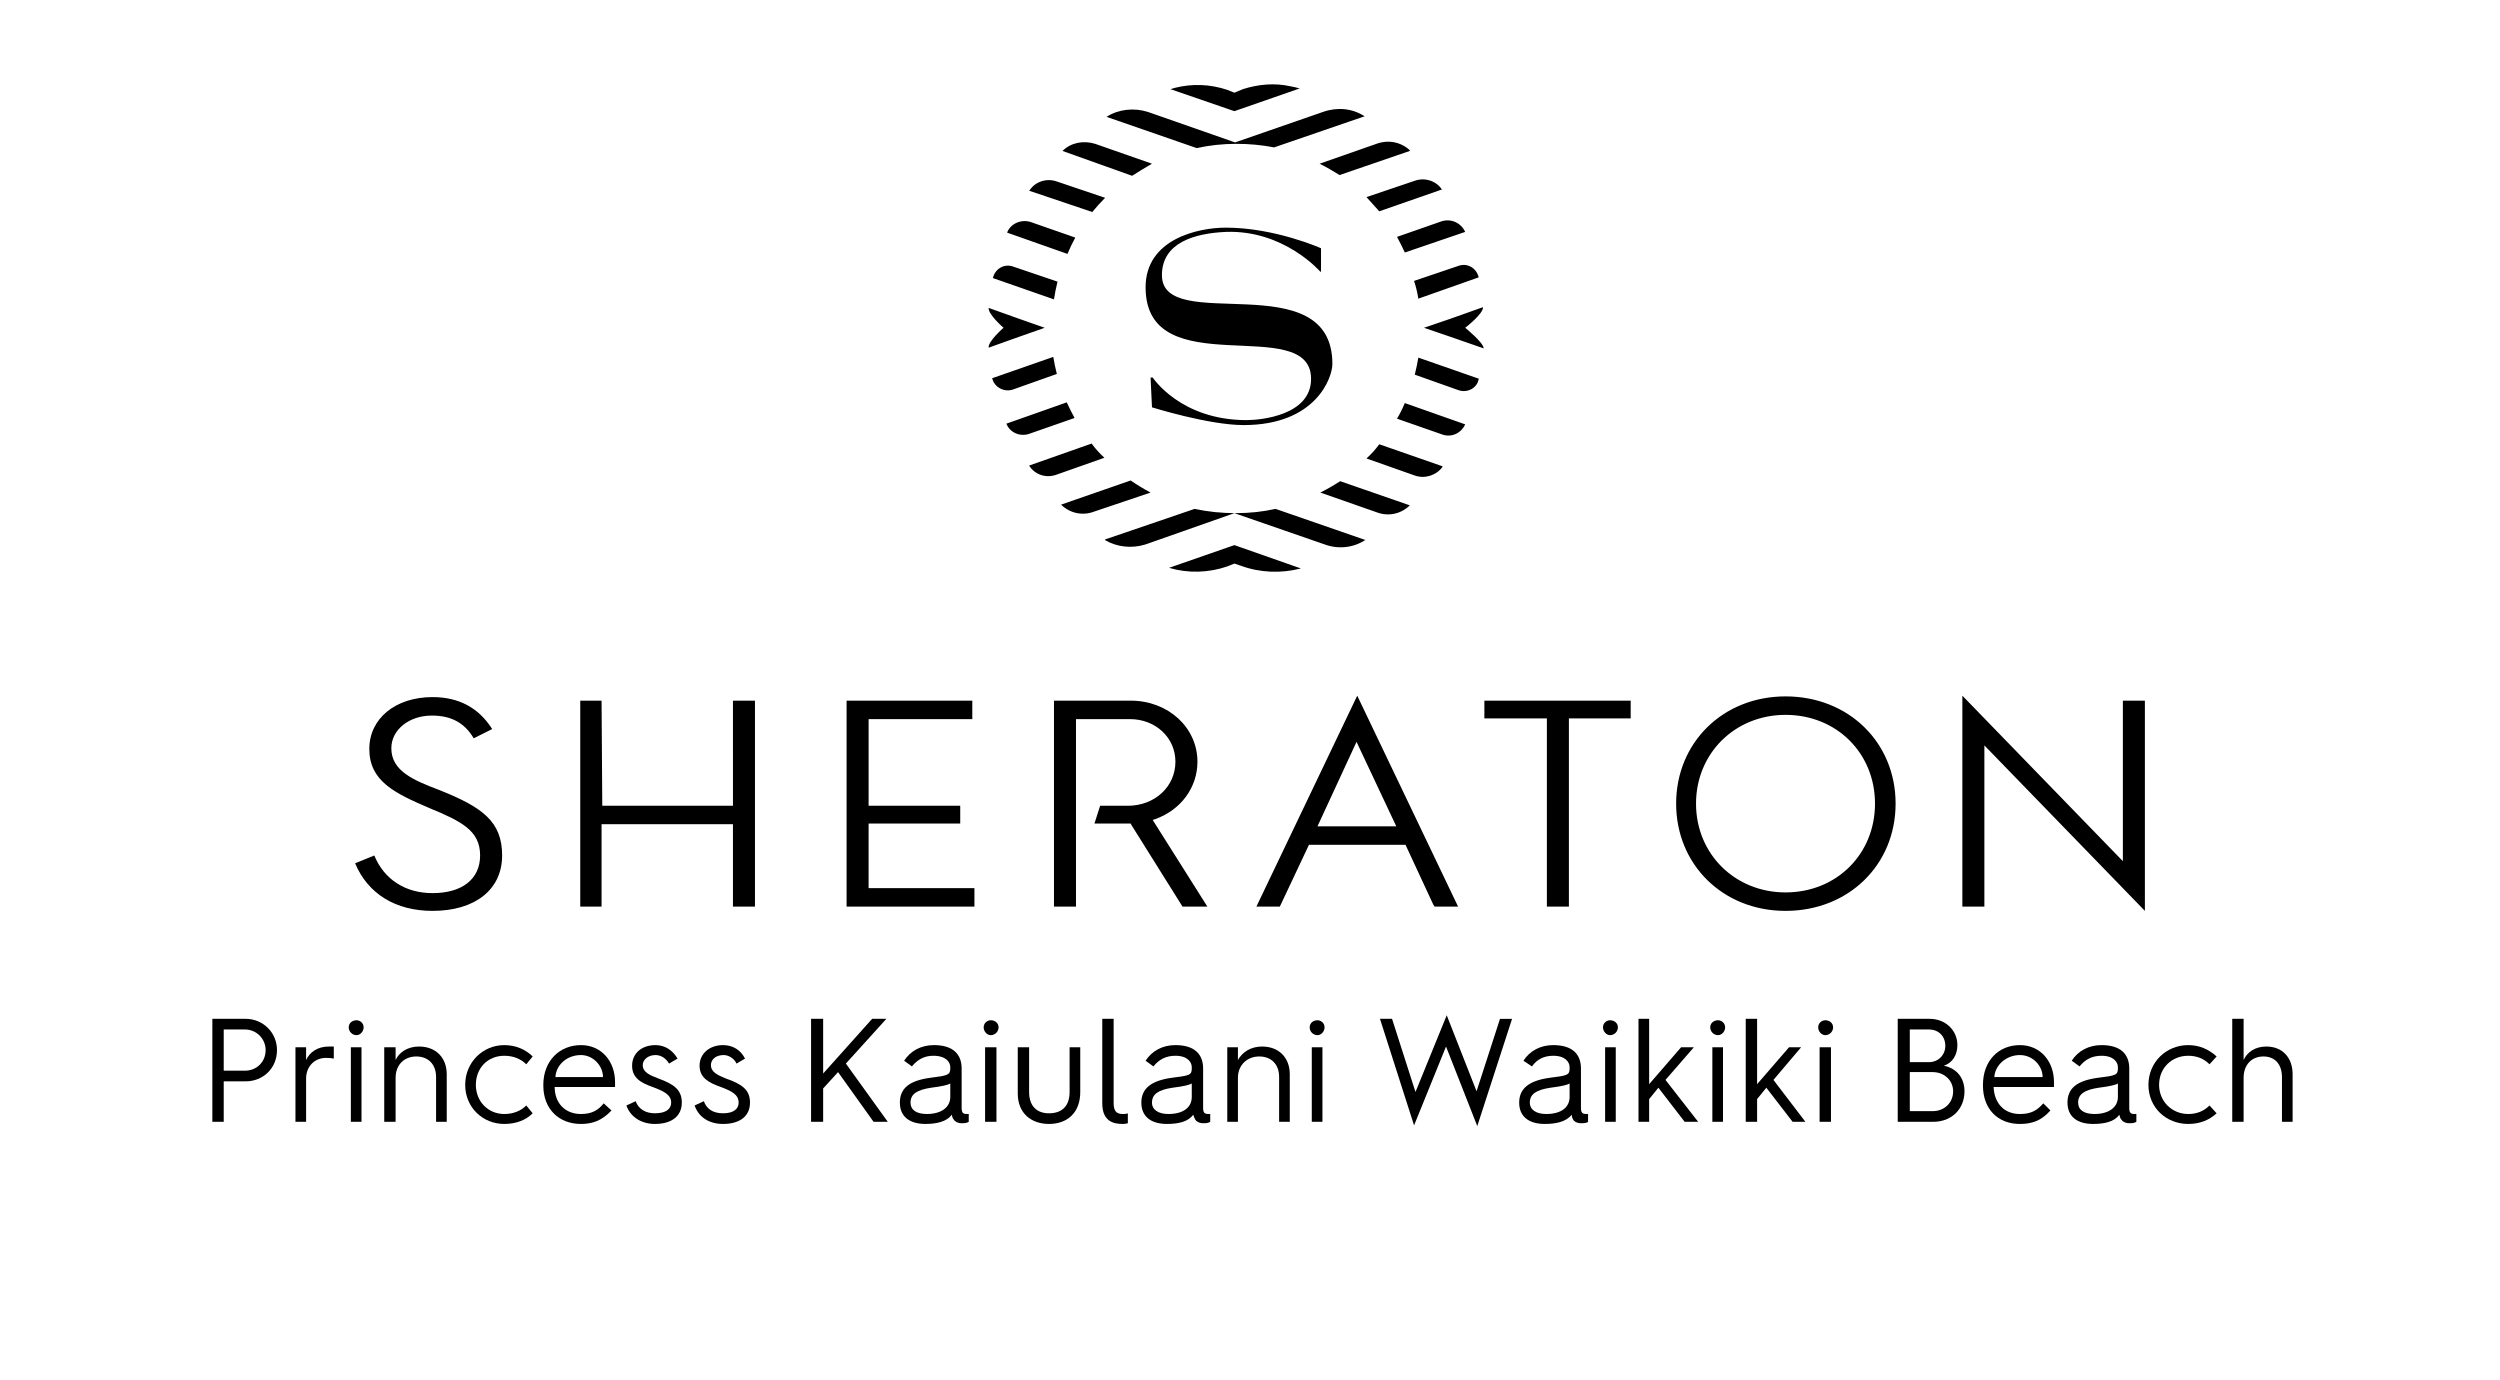 <svg version="1.2" xmlns="http://www.w3.org/2000/svg" viewBox="0 0 352 194" width="250" height="138">
	<title>sheHNLKSk</title>
	<style>
		.s0 { fill: #000000 } 
	</style>
	<g id="Var 02">
		<g id="&lt;Group&gt;">
			<path id="&lt;Compound Path&gt;" fill-rule="evenodd" class="s0" d="m29.9 143.3h4.7c2.4 0 4.4 1.9 4.4 4.4 0 2.6-2 4.4-4.4 4.4h-3.1v5.7h-1.6zm4.6 7.3c1.6 0 2.9-1.2 2.9-2.9 0-1.6-1.3-2.9-2.9-2.9h-3v5.8z"/>
			<path id="&lt;Compound Path&gt;" class="s0" d="m41.6 147.3h1.5v1.8c0.5-1.1 1.6-1.9 3.2-1.9 0.2 0 0.5 0 0.7 0v1.7q-0.4-0.1-1.1-0.1c-1.6 0-2.8 1.2-2.8 2.9v6.1h-1.5z"/>
			<path id="&lt;Compound Path&gt;" class="s0" d="m49.1 144.5c0-0.6 0.5-1 1.1-1 0.5 0 1 0.4 1 1 0 0.6-0.5 1.1-1 1.1-0.6 0-1.1-0.5-1.1-1.1zm0.3 2.8h1.5v10.5h-1.5z"/>
			<path id="&lt;Compound Path&gt;" class="s0" d="m54.1 147.3h1.6v1.8c0.5-1.1 1.7-1.9 3.3-1.9 2.4 0 3.9 1.6 3.9 3.9v6.7h-1.5v-6.3c0-1.8-1.1-2.9-2.8-2.9-1.7 0-2.9 1.2-2.9 3v6.2h-1.6z"/>
			<path id="&lt;Compound Path&gt;" class="s0" d="m71 147c1.6 0 3 0.6 4 1.6l-0.9 1.1c-0.8-0.8-1.9-1.2-3.1-1.2-2.3 0-4 1.7-4 4.1 0 2.3 1.7 4.1 4 4.1 1.2 0 2.3-0.4 3.1-1.2l0.9 1.1c-1 1-2.4 1.5-4 1.5-3 0-5.5-2.3-5.5-5.5 0-3.2 2.5-5.6 5.5-5.6z"/>
			<path id="&lt;Compound Path&gt;" fill-rule="evenodd" class="s0" d="m76.5 152.6c0-3.4 2.3-5.6 5.3-5.6 2.9 0 4.8 2.3 4.8 5.2 0 0 0 0.4 0 0.7h-8.5c0 2.3 1.5 3.8 3.7 3.8 1.5 0 2.4-0.5 3.2-1.5l1.1 1c-1.4 1.5-2.8 1.9-4.3 1.9-3.1 0-5.3-2.1-5.3-5.4zm8.4-1.1c0-1.6-1.4-3.1-3.1-3.1-2 0-3.5 1.4-3.6 3.1z"/>
			<path id="&lt;Compound Path&gt;" class="s0" d="m89.5 154.9c0.4 1.1 1.4 1.7 2.7 1.7 1.7 0 2.3-0.7 2.3-1.5 0-1.1-1-1.6-2.6-2.2-1.7-0.6-2.9-1.3-2.9-3 0-1.7 1.3-2.9 3.3-2.9 1.3 0 2.4 0.7 3.1 1.9l-1.2 0.7c-0.4-0.7-1.1-1.2-1.9-1.2-1.1 0-1.8 0.7-1.8 1.4 0 1 0.9 1.4 2.2 1.9 2.2 0.8 3.3 1.6 3.3 3.4 0 1.8-1.3 3-3.8 3-1.8 0-3.4-0.9-4-2.6z"/>
			<path id="&lt;Compound Path&gt;" class="s0" d="m99.1 154.9c0.4 1.1 1.3 1.7 2.7 1.7 1.6 0 2.2-0.7 2.2-1.5 0-1.1-0.9-1.6-2.5-2.2-1.7-0.6-3-1.3-3-3 0-1.7 1.4-2.9 3.3-2.9 1.4 0 2.5 0.7 3.1 1.9l-1.2 0.7c-0.3-0.7-1.1-1.2-1.8-1.2-1.2 0-1.8 0.7-1.8 1.4 0 1 0.9 1.4 2.1 1.9 2.3 0.8 3.4 1.6 3.4 3.4 0 1.8-1.3 3-3.8 3-1.9 0-3.4-0.9-4-2.6z"/>
			<path id="&lt;Compound Path&gt;" class="s0" d="m114.2 143.3h1.7v7.7l6.9-7.7h2l-5.7 6.3 5.9 8.2h-2l-5-7-2.1 2.3v4.7h-1.7z"/>
			<path id="&lt;Compound Path&gt;" fill-rule="evenodd" class="s0" d="m126.7 155.1c0-2 1.3-3.1 4.3-3.5 2.4-0.3 2.8-0.4 2.8-1.3v-0.2c0-0.7-0.6-1.6-2.4-1.6-1.2 0-2.2 0.5-3 1.5l-1.1-0.8c0.9-1.4 2.4-2.2 4.2-2.2 2.6 0 3.9 1.2 3.9 3.3v5.6c0 0.8 0.4 0.8 0.8 0.8h0.2v1.1c-0.3 0.2-0.7 0.2-1 0.2-0.6 0-1-0.3-1.1-0.5-0.2-0.2-0.2-0.4-0.3-0.7-0.7 1-2.2 1.3-3.7 1.3-2.3 0-3.6-1.1-3.6-3zm7.1-0.8v-1.9c-0.3 0.2-1.1 0.4-2.7 0.6-2 0.3-2.9 0.9-2.9 2.1 0 1 0.8 1.6 2.3 1.6 2.1 0 3.3-1 3.3-2.4z"/>
			<path id="&lt;Compound Path&gt;" class="s0" d="m138.5 144.5c0-0.6 0.5-1 1-1 0.6 0 1.1 0.4 1.1 1 0 0.6-0.5 1.1-1.1 1.1-0.5 0-1-0.5-1-1.1zm0.2 2.8h1.6v10.5h-1.6z"/>
			<path id="&lt;Compound Path&gt;" class="s0" d="m143.3 147.3h1.6v6.3c0 2 1.1 3 2.8 3 1.8 0 2.9-1 2.9-3v-6.3h1.5v6.3c0 3-1.9 4.5-4.4 4.5-2.5 0-4.4-1.5-4.4-4.3z"/>
			<path id="&lt;Compound Path&gt;" class="s0" d="m155.2 143.3h1.6v11.8c0 1.1 0.3 1.6 1.3 1.6 0.2 0 0.5 0 0.7-0.1v1.4q-0.3 0.1-0.7 0.1c-1.1 0-2.9-0.2-2.9-2.9z"/>
			<path id="&lt;Compound Path&gt;" fill-rule="evenodd" class="s0" d="m160.7 155.1c0-2 1.4-3.1 4.3-3.5 2.5-0.3 2.8-0.4 2.8-1.3v-0.2c0-0.7-0.6-1.6-2.3-1.6-1.3 0-2.3 0.5-3.1 1.5l-1.1-0.8c0.9-1.4 2.4-2.2 4.2-2.2 2.6 0 3.9 1.2 3.9 3.3v5.6c0 0.8 0.4 0.8 0.9 0.8h0.1v1.1c-0.3 0.2-0.7 0.2-1 0.2-0.6 0-1-0.3-1.1-0.5-0.1-0.2-0.2-0.4-0.3-0.7-0.7 1-2.1 1.3-3.7 1.3-2.3 0-3.6-1.1-3.6-3zm7.1-0.8v-1.9c-0.3 0.2-1.1 0.4-2.7 0.6-2 0.3-2.9 0.9-2.9 2.1 0 1 0.9 1.6 2.3 1.6 2.2 0 3.3-1 3.3-2.4z"/>
			<path id="&lt;Compound Path&gt;" class="s0" d="m172.8 147.3h1.5v1.8c0.6-1.1 1.8-1.9 3.4-1.9 2.4 0 3.9 1.6 3.9 3.9v6.7h-1.5v-6.3c0-1.8-1.1-2.9-2.8-2.9-1.7 0-3 1.2-3 3v6.2h-1.5z"/>
			<path id="&lt;Compound Path&gt;" class="s0" d="m184.4 144.5c0-0.6 0.5-1 1.1-1 0.5 0 1 0.4 1 1 0 0.6-0.5 1.1-1 1.1-0.6 0-1.1-0.5-1.1-1.1zm0.3 2.8h1.5v10.5h-1.5z"/>
			<path id="&lt;Compound Path&gt;" class="s0" d="m194.3 143.3h1.7l3.3 10.3 4.4-10.8 4.2 10.7 3.3-10.2h1.7l-4.9 15.1-4.4-11.2-4.5 11.1z"/>
			<path id="&lt;Compound Path&gt;" fill-rule="evenodd" class="s0" d="m213.9 155.1c0-2 1.4-3.1 4.3-3.5 2.5-0.3 2.8-0.4 2.8-1.3v-0.2c0-0.7-0.6-1.6-2.3-1.6-1.3 0-2.3 0.5-3 1.5l-1.2-0.8c0.9-1.4 2.4-2.2 4.2-2.2 2.6 0 3.9 1.2 3.9 3.3v5.6c0 0.8 0.4 0.8 0.9 0.8h0.1v1.1c-0.2 0.2-0.7 0.2-1 0.2-0.6 0-1-0.3-1.1-0.5-0.1-0.2-0.2-0.4-0.2-0.7-0.8 1-2.2 1.3-3.8 1.3-2.3 0-3.6-1.1-3.6-3zm7.1-0.8v-1.9c-0.3 0.2-1.1 0.4-2.7 0.6-2 0.3-2.9 0.9-2.9 2.1 0 1 0.9 1.6 2.3 1.6 2.2 0 3.3-1 3.3-2.4z"/>
			<path id="&lt;Compound Path&gt;" class="s0" d="m225.7 144.5c0-0.6 0.5-1 1-1 0.6 0 1.1 0.4 1.1 1 0 0.6-0.5 1.1-1.1 1.1-0.5 0-1-0.5-1-1.1zm0.3 2.8h1.5v10.5h-1.5z"/>
			<path id="&lt;Compound Path&gt;" class="s0" d="m230.7 143.3h1.5v9.2l4.5-5.2h1.8l-4 4.6 4.6 5.9h-1.9l-3.7-4.8-1.3 1.6v3.2h-1.5z"/>
			<path id="&lt;Compound Path&gt;" class="s0" d="m240.8 144.5c0-0.6 0.5-1 1.1-1 0.5 0 1 0.4 1 1 0 0.6-0.5 1.1-1 1.1-0.6 0-1.1-0.5-1.1-1.1zm0.3 2.8h1.5v10.5h-1.5z"/>
			<path id="&lt;Compound Path&gt;" class="s0" d="m245.8 143.3h1.6v9.2l4.5-5.2h1.7l-3.9 4.6 4.5 5.9h-1.8l-3.7-4.8-1.3 1.6v3.2h-1.6z"/>
			<path id="&lt;Compound Path&gt;" class="s0" d="m256 144.5c0-0.6 0.5-1 1-1 0.6 0 1.1 0.4 1.1 1 0 0.6-0.5 1.1-1.1 1.1-0.5 0-1-0.5-1-1.1zm0.2 2.8h1.6v10.5h-1.6z"/>
			<path id="&lt;Compound Path&gt;" fill-rule="evenodd" class="s0" d="m267.2 143.3h4.5c2.2 0 3.9 1.6 3.9 3.7 0 1.4-0.7 2.5-1.9 2.9 1.9 0.4 2.9 1.8 2.9 3.6 0 2.5-1.8 4.3-4.4 4.3h-5zm4.4 6.1c1.3 0 2.3-1 2.3-2.3 0-1.3-0.9-2.3-2.3-2.3h-2.7v4.6zm0.5 6.9c1.7 0 2.9-1.2 2.9-2.8 0-1.5-1.2-2.7-2.9-2.7h-3.2v5.5z"/>
			<path id="&lt;Compound Path&gt;" fill-rule="evenodd" class="s0" d="m279.2 152.6c0-3.4 2.2-5.6 5.2-5.6 2.9 0 4.8 2.3 4.8 5.2 0 0 0 0.4 0 0.7h-8.5c0.1 2.3 1.5 3.8 3.7 3.8 1.6 0 2.4-0.5 3.3-1.5l1 1c-1.3 1.5-2.7 1.9-4.3 1.9-3.1 0-5.2-2.1-5.2-5.4zm8.4-1.1c0-1.6-1.4-3.1-3.2-3.1-1.9 0-3.5 1.4-3.6 3.1z"/>
			<path id="&lt;Compound Path&gt;" fill-rule="evenodd" class="s0" d="m291.1 155.1c0-2 1.3-3.1 4.3-3.5 2.5-0.3 2.8-0.4 2.8-1.3v-0.2c0-0.7-0.6-1.6-2.3-1.6-1.3 0-2.3 0.5-3.1 1.5l-1.1-0.8c0.9-1.4 2.4-2.2 4.2-2.2 2.6 0 3.9 1.2 3.9 3.3v5.6c0 0.8 0.4 0.8 0.8 0.8h0.2v1.1c-0.3 0.2-0.7 0.2-1 0.2-0.6 0-1-0.3-1.1-0.5-0.2-0.2-0.2-0.4-0.3-0.7-0.7 1-2.1 1.3-3.7 1.3-2.3 0-3.6-1.1-3.6-3zm7.1-0.8v-1.9c-0.3 0.2-1.1 0.4-2.7 0.6-2 0.3-2.9 0.9-2.9 2.1 0 1 0.8 1.6 2.3 1.6 2.1 0 3.3-1 3.3-2.4z"/>
			<path id="&lt;Compound Path&gt;" class="s0" d="m308.1 147c1.6 0 2.9 0.6 4 1.6l-1 1.1c-0.8-0.8-1.8-1.2-3-1.2-2.3 0-4.1 1.7-4.1 4.1 0 2.3 1.8 4.1 4.1 4.1 1.2 0 2.2-0.4 3-1.2l1 1.1c-1.1 1-2.4 1.5-4 1.5-3.1 0-5.6-2.3-5.6-5.5 0-3.2 2.5-5.6 5.6-5.6z"/>
			<path id="&lt;Compound Path&gt;" class="s0" d="m314.3 143.3h1.6v5.8c0.5-1.1 1.6-1.9 3.2-1.9 2.3 0 3.7 1.6 3.7 3.9v6.7h-1.5v-6.3c0-1.8-1-2.9-2.6-2.9-1.7 0-2.8 1.2-2.8 3v6.2h-1.6z"/>
		</g>
		<g id="&lt;Group&gt;">
			<path id="&lt;Compound Path&gt;" class="s0" d="m164.6 79.8c2.7 0.8 5.6 0.7 8.2-0.2l1-0.4 0.9 0.3c2.7 1 5.7 1.1 8.4 0.4h0.1l-9.4-3.3zm9.4-7.7q-3 0-5.8-0.6l-12.6 4.3v0.1c1.7 1 3.8 1.2 5.7 0.6l12.5-4.4 12.7 4.4c1.9 0.7 4 0.5 5.7-0.6h0.1l-12.7-4.4q-2.7 0.6-5.6 0.6zm-23.8-15.6l-8.5 3q0 0 0 0c0.5 1.3 2 1.9 3.3 1.4l6.3-2.2q-0.6-1.1-1.1-2.2zm9 11l-9.8 3.4q0 0 0 0c1.2 1.2 3 1.6 4.6 1l8-2.7q-1.5-0.8-2.8-1.7zm-10.9-17.4l-8.6 3q0 0 0 0c0.3 1.3 1.7 2 2.9 1.6l6.2-2.2q-0.3-1.2-0.5-2.4zm50.9 2.5l6.2 2.2c1.2 0.4 2.6-0.3 2.8-1.6h0.1l-8.6-3q-0.2 1.2-0.5 2.4zm7.1-6.6c0 0 2.6-2 2.5-2.9l-4.5 1.6-3.8 1.3 3.8 1.3 4.6 1.6c0-0.8-2.6-2.9-2.6-2.9zm-13.9 18.4l6.8 2.4c1.4 0.5 3 0 3.9-1.2v-0.1l-8.9-3.1q-0.8 1.1-1.8 2zm-6.5 4.8l8 2.8c1.6 0.6 3.4 0.2 4.6-1l-9.8-3.4q-1.4 0.9-2.8 1.6zm10.8-10.4l6.3 2.2c1.3 0.5 2.7-0.1 3.3-1.4l-8.5-3q-0.5 1.2-1.1 2.2zm-43 3.5l-8.8 3.1q0 0 0 0c0.8 1.3 2.4 1.8 3.8 1.3l6.8-2.4q-1-0.9-1.8-2zm46-20.4l8.5-3q0 0 0 0c-0.3-1.3-1.6-2.1-2.9-1.6l-6.2 2.1q0.4 1.2 0.6 2.5zm-16.7-29.6q-0.7-0.2-1.3-0.3c-2.2-0.5-4.5-0.3-6.7 0.4l-1.2 0.5-1-0.4c-2.4-0.8-4.9-0.9-7.3-0.3q-0.3 0.1-0.7 0.2l9 3.1zm5.6 12.2l9.9-3.4q0-0.1 0-0.1c-1.3-1.2-3.1-1.5-4.7-0.9l-8 2.8q1.4 0.7 2.8 1.6zm5.6 5.1l8.9-3.1q-0.1 0-0.1 0c-0.8-1.2-2.4-1.7-3.8-1.2l-6.8 2.3q0.9 1 1.8 2zm3.6 5.8l8.5-2.9q0 0 0 0c-0.6-1.3-2-1.9-3.3-1.5l-6.3 2.2q0.6 1.1 1.1 2.2zm-23.7-15.3q2.7 0 5.3 0.5l12.8-4.4q0 0-0.1 0c-1.7-1.1-3.8-1.3-5.8-0.6l-12.4 4.3-12.3-4.3c-1.9-0.6-4.1-0.4-5.8 0.7l12.7 4.4q2.7-0.6 5.6-0.6zm-25.2 19.4l-6.2-2.1c-1.3-0.5-2.6 0.3-2.9 1.6l8.6 3q0.2-1.3 0.5-2.5zm2.5-6.2l-6.3-2.2c-1.3-0.4-2.8 0.2-3.3 1.5l8.5 3q0.5-1.2 1.1-2.3zm10.8-10.4l-8-2.8c-1.6-0.5-3.4-0.2-4.6 1l9.8 3.5q1.4-0.9 2.8-1.7zm-15.1 23.1l-3.7-1.3-4.2-1.5c-0.1 0.9 2.1 2.8 2.1 2.8 0 0-2.2 1.9-2.1 2.8l4.2-1.5zm8.5-18.3l-6.8-2.3c-1.4-0.5-3 0-3.8 1.2l-0.1 0.1 8.9 3q0.8-1 1.8-2zm8 10.9c0-4.6 4.6-5.9 9-6.1 8.2-0.3 13.3 5.6 13.3 5.6h0.1v-3.3c0 0-6.5-2.9-13.4-2.9-3.9 0-11.3 1.6-11.3 8.4 0 13.9 23.3 3.5 23.3 12.9 0 5.1-7 5.8-9.1 5.8-9.3 0-13.2-6-13.2-6h-0.3l0.2 4.2c0 0 8 2.5 12.9 2.5 10.2 0 12.5-6.7 12.5-8.6 0-14.2-24-4-24-12.5z"/>
			<path id="&lt;Compound Path&gt;" fill-rule="evenodd" class="s0" d="m302 98.5v29.6l-22.6-23.3v22.7h-3.1v-29.7l22.6 23.3v-22.6zm-35.1 14.5c0 8.6-6.6 15.1-15.5 15.1-8.8 0-15.4-6.5-15.4-15.1 0-8.6 6.6-15.1 15.4-15.1 8.9 0 15.5 6.5 15.5 15.1zm-2.9 0c0-7.1-5.4-12.5-12.6-12.5-7.1 0-12.6 5.4-12.6 12.5 0 7.1 5.5 12.5 12.6 12.5 7.2 0 12.6-5.4 12.6-12.5zm-55-14.5h20.6v2.5h-8.7v26.5h-3.1v-26.5h-8.8zm-138.3 21.8c0 4.8-3.8 7.8-9.8 7.8-5.2 0-9.1-2.4-10.9-6.7l2.7-1.1c1.4 3.4 4.4 5.3 8.2 5.3 4.2 0 6.7-2 6.7-5.3 0-3.5-2.6-4.8-7.2-6.7-4.9-2.1-8.4-3.8-8.4-8.3 0-4.3 3.7-7.3 8.9-7.3 3.7 0 6.5 1.5 8.4 4.5l-2.6 1.3c-1.3-2.2-3.2-3.2-5.9-3.2-3.2 0-5.7 2-5.7 4.6 0 3.2 3.1 4.5 6.8 5.9 6 2.4 8.8 4.4 8.8 9.2zm32.5-21.8h3.1v29h-3.1v-11.6h-18.5v11.6h-3v-29h3l0.1 14.8h18.4zm19.1 26.4h14.9v2.6h-18v-29h17.7v2.6h-14.6v12.2h12.9v2.5h-12.9zm40-9.6l7.7 12.2h-3.5l-7.2-11.5-0.1-0.2h-5.1l0.8-2.5h3.9c3.8 0 6.7-2.7 6.7-6.2 0-3.4-2.8-6-6.4-6h-7.6v26.4h-3.1v-29h10.8c5.3 0 9.4 3.8 9.4 8.6 0 3.6-2.3 6.8-6 8.1zm43 12.2h-3.3l-0.2-0.3-3.9-8.4h-13.6l-4.1 8.7h-3.3l14.2-29.7zm-8.7-11.3l-5.6-11.9-5.5 11.9z"/>
		</g>
	</g>
</svg>